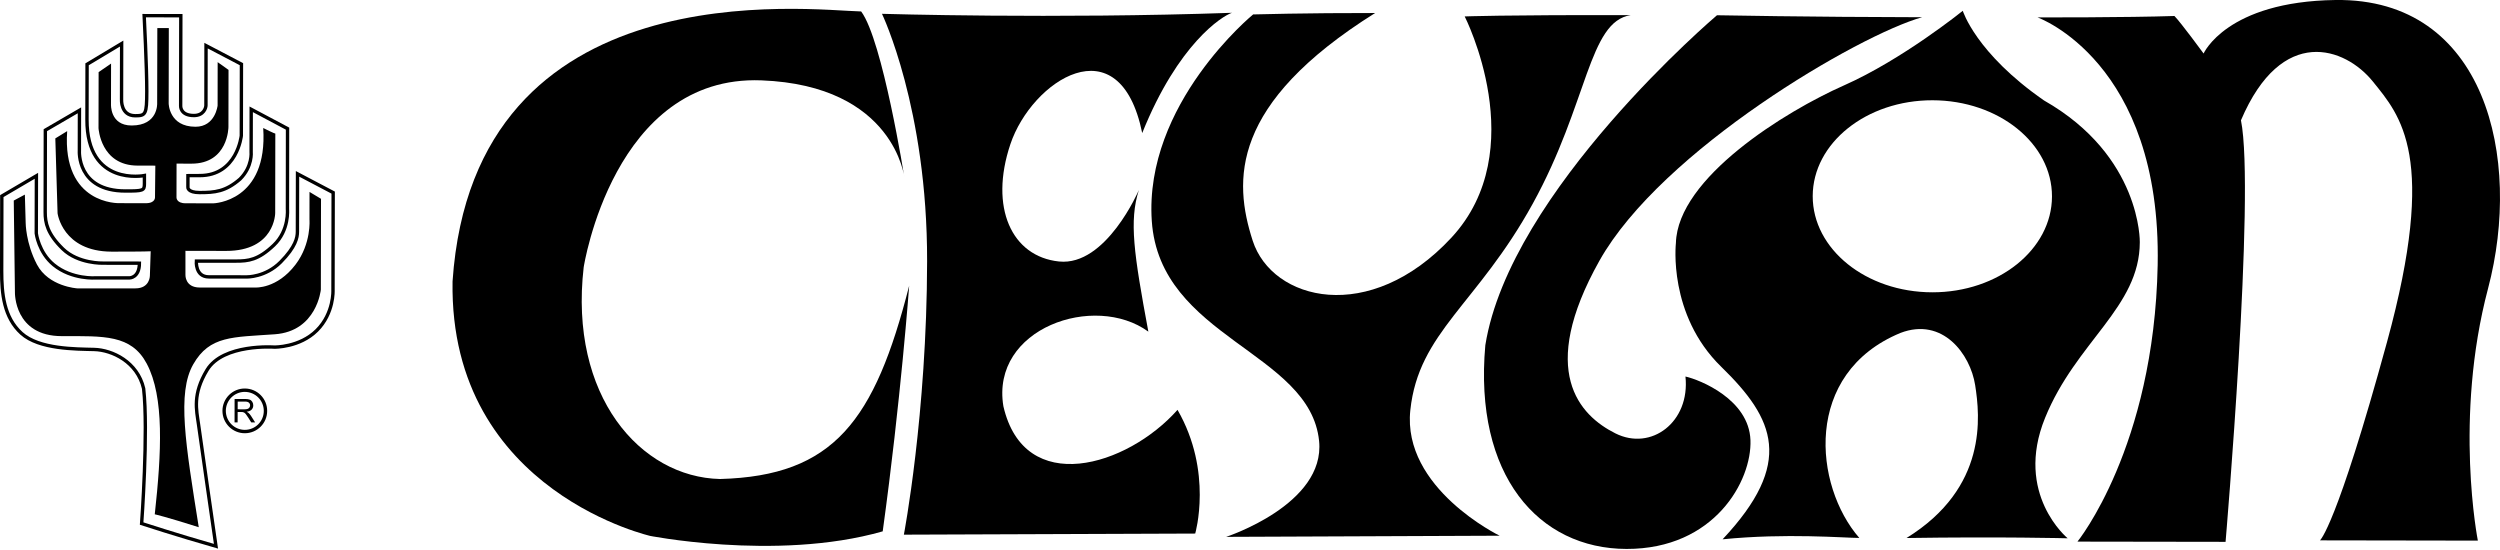 <?xml version="1.0" encoding="UTF-8"?>
<svg xmlns="http://www.w3.org/2000/svg" width="141" height="31" viewBox="0 0 141 31" fill="none">
  <g id="Logotipo negro Ceylan" clip-path="url(#clip0_175_1921)">
    <g id="Group">
      <path id="Vector" d="M8.729 29.006C9.109 25.535 9.273 22.389 8.278 20.514C7.403 18.865 5.865 18.958 3.486 18.958C0.785 18.958 0.842 16.492 0.842 16.492L0.776 11.312L1.402 10.976L1.448 12.573C1.448 12.573 1.452 13.709 2.08 14.911C2.738 16.169 4.357 16.264 4.357 16.264H7.639C8.449 16.264 8.453 15.562 8.453 15.562L8.499 14.172C8.499 14.172 8.219 14.195 6.295 14.193C3.525 14.187 3.247 12.031 3.247 12.031L3.12 7.806C3.12 7.806 3.212 7.749 3.789 7.395C3.496 11.562 6.723 11.458 6.723 11.458C6.723 11.458 7.626 11.461 8.226 11.461C8.777 11.461 8.742 11.119 8.742 11.119L8.761 9.342C8.761 9.342 8.531 9.342 7.758 9.34C5.671 9.336 5.556 7.229 5.556 7.229L5.562 4.068L6.264 3.585L6.26 5.875C6.26 5.875 6.192 7.078 7.426 7.078C8.925 7.078 8.864 5.832 8.864 5.832L8.873 1.582H9.521L9.513 5.834C9.513 5.834 9.527 7.145 11.024 7.149C12.147 7.151 12.273 5.952 12.273 5.952L12.276 3.505L12.889 3.942L12.884 7.163C12.884 7.163 12.881 9.234 10.795 9.23C10.019 9.228 9.958 9.228 9.958 9.228L9.954 11.121C9.954 11.121 9.923 11.465 10.47 11.465C11.07 11.465 12.039 11.468 12.039 11.468C12.039 11.468 15.123 11.387 14.845 7.219C15.472 7.535 15.528 7.535 15.528 7.535L15.521 12.015C15.521 12.015 15.518 14.156 12.749 14.152C10.824 14.147 10.459 14.147 10.459 14.147V15.505C10.459 15.505 10.428 16.216 11.267 16.216H14.393C14.393 16.216 15.622 16.305 16.674 14.914C17.569 13.732 17.454 12.381 17.454 12.381L17.456 10.824L18.105 11.213L18.096 16.335C18.096 16.335 17.872 18.684 15.499 18.853C13.127 19.024 11.828 18.923 10.901 20.544C9.972 22.166 10.469 25.064 11.21 29.735C9.313 29.133 8.729 29.007 8.729 29.007V29.006Z" fill="black"></path>
      <path id="Vector_2" d="M8.131 0.883L10.198 0.885L10.189 5.974C10.189 5.974 10.156 6.516 10.935 6.516C11.494 6.516 11.615 6.08 11.615 5.942C11.616 5.804 11.62 2.573 11.62 2.573L13.617 3.62L13.61 7.652C13.61 7.652 13.378 9.906 11.26 9.903C10.637 9.901 10.599 9.903 10.599 9.903L10.598 10.563C10.598 10.563 10.567 10.86 11.258 10.86C12.11 10.86 12.721 10.811 13.538 10.1C14.253 9.387 14.164 8.571 14.164 8.571L14.168 6.165L16.217 7.255L16.211 11.802C16.211 11.802 16.325 12.988 15.444 13.827C14.562 14.669 14.002 14.725 13.312 14.725H11.075C11.075 14.725 10.999 15.616 11.777 15.616C12.686 15.616 13.914 15.619 13.914 15.619C13.914 15.619 14.969 15.645 15.827 14.781C16.686 13.916 16.773 13.387 16.774 13.074C16.774 12.761 16.78 9.805 16.78 9.805L18.791 10.862L18.781 16.362C18.781 16.362 18.847 17.66 17.871 18.633C16.896 19.605 15.473 19.577 15.473 19.577C15.473 19.577 12.586 19.369 11.678 20.868C10.85 22.235 11.082 23.122 11.193 23.915C11.306 24.712 12.078 30.138 12.18 30.808C9.984 30.181 7.988 29.529 7.988 29.529C7.988 29.529 8.372 24.284 8.1 21.912C7.754 20.413 6.331 19.735 5.308 19.71C4.283 19.683 2.21 19.704 1.213 18.803C0.216 17.902 0.093 16.554 0.094 15.281C0.096 14.007 0.103 11.06 0.103 11.06L2.053 9.915L2.046 13.162C2.046 13.162 2.175 14.234 3.03 14.935C4.061 15.781 5.411 15.673 5.411 15.673H7.312C7.312 15.673 7.863 15.668 7.863 14.844C6.839 14.842 5.815 14.841 5.815 14.841C5.815 14.841 4.417 14.888 3.543 14.038C2.671 13.188 2.546 12.564 2.549 11.964C2.549 11.364 2.557 7.343 2.557 7.343L4.481 6.223L4.477 8.495C4.477 8.495 4.321 10.772 7.072 10.772C8.07 10.774 8.144 10.749 8.145 10.373V9.901C8.145 9.901 4.898 10.544 4.905 6.747C4.911 3.652 4.911 3.626 4.911 3.626L6.861 2.457L6.855 5.604C6.855 5.604 6.796 6.528 7.627 6.528C8.218 6.528 8.277 6.454 8.279 5.157C8.283 3.858 8.131 0.883 8.131 0.883ZM12.641 23.171C12.643 22.527 13.165 22.005 13.808 22.007C14.454 22.009 14.975 22.531 14.973 23.176C14.973 23.82 14.449 24.341 13.805 24.339C13.163 24.339 12.641 23.815 12.641 23.17V23.171Z" stroke="black" stroke-width="0.191" stroke-miterlimit="3.86"></path>
      <path id="Vector_3" fill-rule="evenodd" clip-rule="evenodd" d="M13.229 23.823L13.231 22.502H13.816C13.933 22.502 14.022 22.515 14.083 22.539C14.145 22.562 14.193 22.605 14.23 22.665C14.266 22.724 14.285 22.791 14.284 22.864C14.284 22.957 14.254 23.035 14.193 23.101C14.134 23.164 14.039 23.205 13.913 23.222C13.958 23.244 13.993 23.266 14.017 23.288C14.069 23.335 14.117 23.393 14.162 23.464L14.39 23.824H14.171L13.997 23.548C13.946 23.47 13.904 23.409 13.872 23.367C13.839 23.325 13.809 23.295 13.783 23.278C13.756 23.261 13.73 23.249 13.703 23.243C13.684 23.238 13.651 23.237 13.605 23.237H13.403L13.402 23.824H13.227L13.229 23.823ZM13.404 23.084L13.78 23.086C13.86 23.086 13.921 23.078 13.968 23.061C14.012 23.044 14.046 23.018 14.069 22.982C14.093 22.945 14.105 22.907 14.105 22.864C14.105 22.8 14.082 22.75 14.038 22.71C13.992 22.67 13.921 22.649 13.823 22.649H13.406L13.405 23.085L13.404 23.084Z" fill="black"></path>
    </g>
    <path id="Vector_4" fill-rule="evenodd" clip-rule="evenodd" d="M48.569 0.646C45.703 0.587 26.734 -1.874 25.524 15.868C25.323 27.892 37.116 30.314 36.658 30.224C36.199 30.13 43.724 31.704 49.785 29.968C50.809 22.537 51.278 16.113 51.278 16.113C49.337 23.727 47.036 26.843 40.611 27.016C36.113 26.917 32.082 22.32 32.92 15.072C32.92 15.072 34.595 4.211 42.943 4.532C50.472 4.821 51.015 10.053 51.015 10.053C51.015 10.053 49.781 2.263 48.57 0.647L48.569 0.646Z" fill="black"></path>
    <path id="Vector_5" d="M49.744 0.779C49.744 0.779 52.306 6.109 52.289 14.738C52.276 23.364 50.978 30.155 50.978 30.155L67.41 30.093C67.41 30.093 68.426 26.605 66.412 23.116C63.562 26.322 57.774 28.056 56.591 22.912C55.863 18.506 61.74 16.497 64.767 18.705C63.949 14.298 63.676 12.461 64.232 10.719C64.232 10.719 62.387 15.029 59.725 14.748C57.063 14.468 55.785 11.713 56.985 8.134C58.184 4.556 63.146 1.261 64.421 7.504C66.449 2.459 68.929 0.903 69.481 0.722C59.475 1.072 49.744 0.779 49.744 0.779L49.744 0.779Z" fill="black"></path>
    <path id="Vector_6" d="M70.675 0.816C70.675 0.816 64.515 5.854 64.961 12.463C65.41 19.074 73.888 19.826 74.397 24.872C74.757 28.455 69.154 30.279 69.154 30.279L84.579 30.214C84.579 30.214 79.075 27.542 79.542 23.136C80.009 18.732 83.315 17.176 86.446 11.49C89.579 5.805 89.585 1.215 91.974 0.853C84.719 0.838 82.609 0.927 82.609 0.927C82.609 0.927 86.451 8.462 81.854 13.41C77.254 18.359 71.748 16.973 70.651 13.573C69.556 10.176 69.38 5.861 77.557 0.734C73.705 0.728 70.674 0.814 70.674 0.814L70.675 0.816Z" fill="black"></path>
    <path id="Vector_7" d="M96.838 0.86C96.838 0.86 85.163 10.754 83.772 19.473C83.116 26.815 86.781 30.951 91.737 30.96C96.694 30.969 98.813 27.117 98.726 24.821C98.639 22.527 95.886 21.422 95.06 21.236C95.33 23.807 93.125 25.456 91.106 24.441C89.088 23.43 86.707 20.947 90.206 14.708C93.704 8.475 104.825 1.975 108.406 0.972C102.069 0.961 96.838 0.86 96.838 0.86V0.86Z" fill="black"></path>
    <path id="Vector_8" d="M114.923 0.984C114.923 0.984 121.917 3.476 121.693 14.95C121.491 25.23 117.169 30.547 117.169 30.547L125.522 30.56C125.522 30.56 127.209 10.827 126.39 6.785C128.693 1.376 132.272 2.667 133.828 4.596C135.387 6.527 137.495 8.825 134.629 19.285C131.766 29.745 130.846 30.476 130.846 30.476L139.751 30.491C139.751 30.491 138.385 23.605 140.328 16.264C142.266 8.925 140.195 -0.11 131.726 1.68057e-05C125.573 0.083 124.283 3.018 124.283 3.018C124.283 3.018 123.002 1.272 122.638 0.902C119.973 0.991 114.923 0.983 114.923 0.983L114.923 0.984Z" fill="black"></path>
    <path id="Vector_9" fill-rule="evenodd" clip-rule="evenodd" d="M102.237 11.06C102.243 8.07 105.268 5.649 108.994 5.655C112.722 5.661 115.738 8.091 115.732 11.081C115.726 14.074 112.701 16.493 108.977 16.486C105.249 16.48 102.233 14.051 102.237 11.06ZM110.701 0.609C110.701 0.609 107.299 3.358 103.993 4.82C100.684 6.284 94.619 10.035 94.521 13.709C94.521 13.709 94.056 17.745 97.08 20.689C100.104 23.632 101.201 26.111 97.154 30.417C100.734 30.057 104.04 30.34 104.865 30.34C102.301 27.396 101.67 21.065 107.181 18.779C109.57 17.863 111.127 19.978 111.399 21.722C111.671 23.466 112.123 27.507 107.527 30.344C112.852 30.262 116.617 30.36 116.617 30.36C116.617 30.36 113.589 27.876 115.343 23.566C117.096 19.255 120.677 17.334 120.685 13.661C120.685 13.661 120.785 8.797 115.281 5.665C111.431 2.995 110.701 0.609 110.701 0.609H110.701Z" fill="black"></path>
  </g>
  <defs>
    <clipPath id="clip0_175_1921">
      <rect width="141" height="30.96" fill="white"></rect>
    </clipPath>
  </defs>
</svg>
